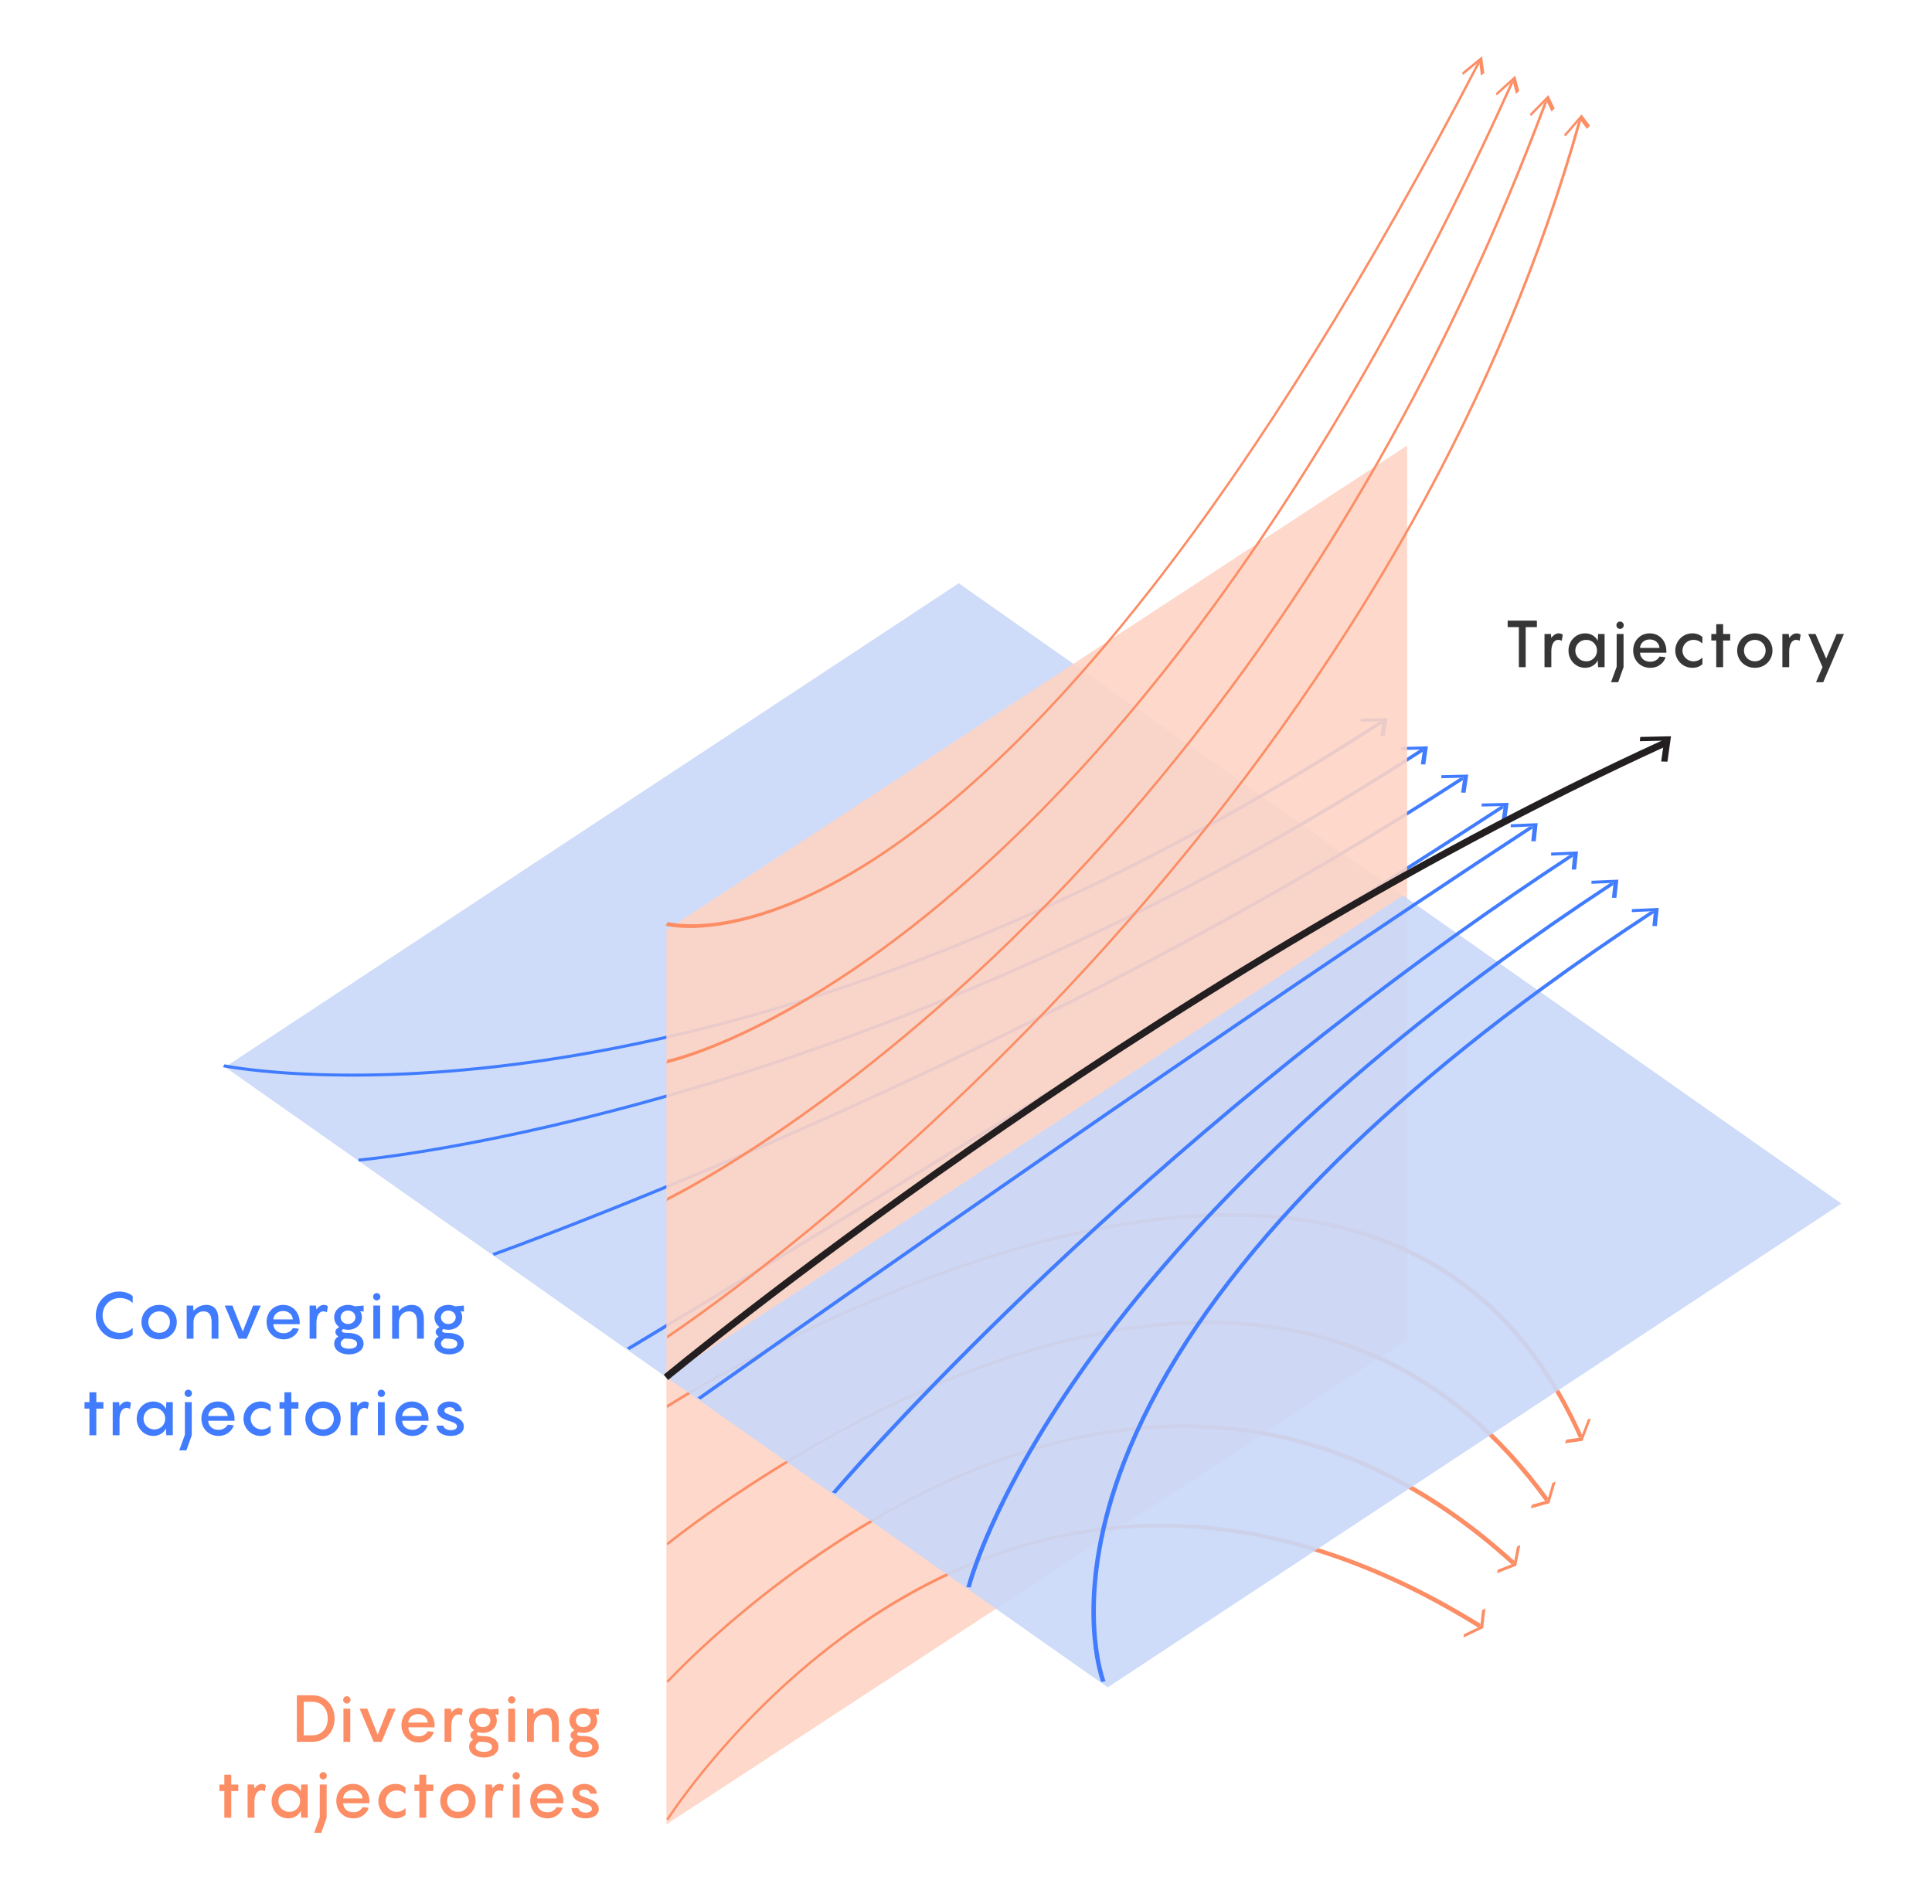 <?xml version="1.0" encoding="utf-8"?>
<!-- Generator: Adobe Illustrator 27.5.0, SVG Export Plug-In . SVG Version: 6.00 Build 0)  -->
<svg version="1.1" xmlns="http://www.w3.org/2000/svg" xmlns:xlink="http://www.w3.org/1999/xlink" x="0px" y="0px" width="560px"
	 height="551.98px" viewBox="0 0 560 551.98" style="enable-background:new 0 0 560 551.98;" xml:space="preserve">
<style type="text/css">
	.st0{display:none;}
	.st1{display:inline;}
	.st2{fill:#E6E6E6;}
	.st3{fill:#B3B3B3;}
	.st4{fill:#808080;}
	.st5{opacity:0.75;fill:url(#SVGID_1_);}
	.st6{fill:#FFFFFF;}
	.st7{fill:#8CC63F;}
	.st8{fill:none;stroke:#000000;stroke-miterlimit:10;}
	.st9{fill:#8CC63F;stroke:#231F20;stroke-miterlimit:10;}
	.st10{opacity:0.1;}
	.st11{opacity:0.1;fill:#FFFFFF;}
	.st12{fill:#8CC63F;stroke:#000000;stroke-miterlimit:10;}
	.st13{fill:#E1E9FF;}
	.st14{opacity:0.9;fill:#FED4C4;}
	.st15{fill:#417CFF;}
	.st16{fill:#FC8D64;}
	.st17{opacity:0.9;fill:#C9D8F8;}
	.st18{enable-background:new    ;}
	.st19{fill:none;stroke:#231F20;stroke-width:2;stroke-miterlimit:10;}
	.st20{fill:#231F20;}
	.st21{fill:#363636;}
	.st22{opacity:0.25;fill:none;stroke:#417CFF;stroke-miterlimit:10;}
	.st23{fill:none;stroke:#F5529A;stroke-width:1.3;stroke-miterlimit:10;}
	.st24{fill:#F5529A;}
	.st25{opacity:0.25;}
	.st26{fill:none;stroke:#417CFF;stroke-miterlimit:10;}
	.st27{fill:none;stroke:#417CFF;stroke-width:1.3;stroke-miterlimit:10;}
	.st28{fill:none;stroke:#FC8D64;stroke-width:1.3;stroke-miterlimit:10;}
	.st29{fill:#C9D8F8;}
	.st30{fill:none;stroke:#417CFF;stroke-linecap:round;stroke-miterlimit:10;}
	.st31{fill:none;stroke:#417CFF;stroke-linecap:round;stroke-miterlimit:10;stroke-dasharray:0,4.028;}
	.st32{fill:none;stroke:#000000;stroke-width:1.3;stroke-miterlimit:10;}
	.st33{fill:none;stroke:#78989F;stroke-width:1.3;stroke-miterlimit:10;}
	.st34{fill:#78989F;}
	.st35{fill:none;stroke:#50666A;stroke-width:1.3;stroke-miterlimit:10;}
	.st36{fill:#50666A;}
	.st37{fill:none;stroke:#283335;stroke-width:1.3;stroke-miterlimit:10;}
	.st38{fill:#283335;}
	.st39{fill:none;stroke:#C9D8F8;stroke-width:2;stroke-miterlimit:10;}
	.st40{fill:none;stroke:#FC8D64;stroke-width:1.75;stroke-miterlimit:10;}
	.st41{opacity:0.8;fill:#FFFFFF;}
	.st42{opacity:0.8;}
	.st43{fill:none;stroke:#7BA4FF;stroke-width:1.3;stroke-miterlimit:10;}
	.st44{fill:#7BA4FF;}
	.st45{fill:none;}
	.st46{fill:none;stroke:#F5529A;stroke-width:1.75;stroke-miterlimit:10;}
	.st47{fill:none;stroke:#8CADEC;stroke-width:0.5;stroke-miterlimit:10;}
	.st48{fill:#1A1A1A;}
	.st49{fill:#FC6034;}
	.st50{fill:#F7D426;}
	.st51{fill:none;stroke:#F7D426;stroke-miterlimit:10;}
	.st52{fill:#FF00FF;}
	.st53{display:inline;fill:none;stroke:#FF00FF;stroke-miterlimit:10;}
	.st54{display:inline;fill:none;stroke:#FF00FF;stroke-width:0.25;stroke-miterlimit:10;}
	.st55{display:inline;fill:#FF00FF;}
	.st56{display:inline;fill:none;stroke:#F7D426;stroke-miterlimit:10;}
	.st57{fill:#29ABE2;}
	.st58{fill:none;stroke:#FF8600;stroke-miterlimit:10;}
	.st59{fill:#FF8600;}
	.st60{fill:none;stroke:#FF00FF;stroke-miterlimit:10;}
	.st61{fill:none;stroke:#29ABE2;stroke-miterlimit:10;}
	.st62{display:inline;fill:#FFFFFF;}
</style>
<g id="Layer_5" class="st0">
</g>
<g id="Back">
</g>
<g id="Graphic">
	<polygon class="st14" points="193.16,528.853 407.862,388.392 407.862,258.777 193.16,399.239 	"/>
	<g>
		<g>
			<path class="st21" d="M445.476,181.792h-3.249v11.607h-1.976v-11.607h-3.248v-1.881h8.473V181.792z"/>
			<path class="st21" d="M452.981,184.015l-0.304,1.729c-0.19-0.113-0.57-0.266-0.988-0.266
				c-1.367,0-2.032,1.463-2.032,3.382v4.54h-1.976v-9.612h1.861l0.095,1.12
				c0.608-0.778,1.33-1.311,2.166-1.311C452.373,183.597,452.772,183.826,452.981,184.015z"/>
			<path class="st21" d="M459.461,183.597c1.729,0,3.097,0.95,3.647,2.166l0.114-1.976h1.88v9.612h-1.88
				l-0.114-1.995c-0.551,1.235-1.919,2.186-3.647,2.186c-2.755,0-4.825-2.242-4.825-4.997
				C454.636,185.839,456.707,183.597,459.461,183.597z M459.785,191.709c1.785,0,3.115-1.406,3.115-3.116
				c0-1.709-1.33-3.115-3.115-3.115c-1.824,0-3.173,1.406-3.173,3.115
				C456.612,190.303,457.96,191.709,459.785,191.709z"/>
			<path class="st21" d="M470.594,193.4l-1.558,4.369h-2.07l1.634-4.502v-9.479h1.994V193.4z
				 M468.524,181.242c0-0.589,0.475-1.063,1.063-1.063s1.064,0.475,1.064,1.063
				s-0.476,1.063-1.064,1.063S468.524,181.83,468.524,181.242z"/>
			<path class="st21" d="M483,189.202h-7.637c0.057,1.481,1.159,2.621,3.001,2.621
				c1.388,0,2.261-0.76,2.66-1.5l1.729,0.189c-0.323,1.33-1.823,3.078-4.407,3.078
				c-2.926,0-4.958-2.186-4.958-5.054c0-2.679,1.919-4.939,4.806-4.939
				c2.964,0,4.807,2.375,4.807,5.11V189.202z M475.364,187.815h5.642
				c-0.075-1.292-1.14-2.451-2.812-2.451C476.58,185.364,475.44,186.466,475.364,187.815z"/>
			<path class="st21" d="M490.847,185.478c-1.634,0-3.172,1.292-3.172,3.115
				c0,1.824,1.538,3.116,3.172,3.116c0.988,0,1.843-0.361,2.603-1.103v1.919
				c-0.684,0.646-1.671,1.064-2.906,1.064c-2.83,0-4.958-2.28-4.958-4.997
				c0-2.697,2.128-4.996,4.958-4.996c1.235,0,2.223,0.418,2.906,1.064v1.899
				C492.69,185.82,491.835,185.478,490.847,185.478z"/>
			<path class="st21" d="M501.507,185.668h-2.052v7.731h-1.995v-7.731h-1.425v-1.881h1.425v-2.85h1.995v2.85
				h2.052V185.668z"/>
			<path class="st21" d="M503.522,188.593c0-2.754,2.165-4.996,5.148-4.996
				c2.944,0,5.091,2.242,5.091,4.996c0,2.755-2.146,4.997-5.091,4.997
				C505.687,193.59,503.522,191.348,503.522,188.593z M511.786,188.593c0-1.709-1.33-3.115-3.115-3.115
				c-1.824,0-3.173,1.406-3.173,3.115c0,1.71,1.349,3.116,3.173,3.116
				C510.456,191.709,511.786,190.303,511.786,188.593z"/>
			<path class="st21" d="M521.932,184.015l-0.304,1.729c-0.19-0.113-0.57-0.266-0.988-0.266
				c-1.367,0-2.032,1.463-2.032,3.382v4.54h-1.976v-9.612h1.861l0.095,1.12
				c0.608-0.778,1.33-1.311,2.166-1.311C521.325,183.597,521.723,183.826,521.932,184.015z"/>
			<path class="st21" d="M526.246,183.787l3.077,7.143l3.021-7.143h2.128l-6.003,13.981h-2.09l1.881-4.388
				l-4.142-9.594H526.246z"/>
		</g>
	</g>
	<g>
		<path class="st15" d="M34.735,376.266c-2.716,0-4.996,2.128-4.996,5.054s2.28,5.053,4.996,5.053
			c1.9,0,3.135-0.873,3.725-1.463v2.014c-0.666,0.59-1.977,1.33-3.952,1.33
			c-3.78,0-6.743-3.039-6.743-6.934s2.963-6.934,6.743-6.934c1.976,0,3.286,0.74,3.952,1.329v2.014
			C37.87,377.12,36.635,376.266,34.735,376.266z"/>
		<path class="st15" d="M41.006,383.257c0-2.755,2.166-4.996,5.148-4.996c2.945,0,5.092,2.241,5.092,4.996
			c0,2.754-2.146,4.996-5.092,4.996C43.172,388.253,41.006,386.011,41.006,383.257z M49.27,383.257
			c0-1.71-1.33-3.115-3.115-3.115c-1.824,0-3.172,1.405-3.172,3.115
			c0,1.709,1.348,3.115,3.172,3.115C47.94,386.372,49.27,384.966,49.27,383.257z"/>
		<path class="st15" d="M63.311,382.421v5.643h-1.977v-4.769c0-2.317-0.93-3.153-2.317-3.153
			c-1.88,0-2.831,1.481-2.925,2.906v5.016h-1.977v-9.613h1.861l0.096,1.539
			c0.912-0.969,2.146-1.729,3.705-1.729C62.038,378.261,63.311,379.743,63.311,382.421z"/>
		<path class="st15" d="M75.567,378.451l-4.066,9.613h-2.299l-4.064-9.613h2.223l3.002,7.542l3.001-7.542
			H75.567z"/>
		<path class="st15" d="M86.872,383.865h-7.637c0.057,1.482,1.158,2.622,3.002,2.622
			c1.387,0,2.26-0.76,2.659-1.501l1.729,0.189c-0.323,1.33-1.823,3.078-4.407,3.078
			c-2.926,0-4.958-2.185-4.958-5.053c0-2.68,1.919-4.939,4.806-4.939c2.964,0,4.807,2.375,4.807,5.109
			V383.865z M79.235,382.478h5.643c-0.076-1.291-1.141-2.45-2.812-2.45
			C80.451,380.028,79.311,381.129,79.235,382.478z"/>
		<path class="st15" d="M95.041,378.679l-0.303,1.729c-0.19-0.114-0.57-0.266-0.988-0.266
			c-1.367,0-2.033,1.463-2.033,3.381v4.541h-1.975v-9.613h1.861l0.095,1.121
			c0.608-0.779,1.329-1.311,2.165-1.311C94.434,378.261,94.832,378.489,95.041,378.679z"/>
		<path class="st15" d="M105.396,380.218l-0.987-0.134c0.304,0.513,0.494,1.121,0.494,1.786
			c0,2.09-1.748,3.609-4.027,3.609c-0.494,0-0.969-0.076-1.387-0.209
			c-0.267,0.133-0.399,0.304-0.399,0.531c0,0.476,0.665,0.59,1.729,0.59
			c2.964,0,4.56,1.291,4.56,3.115c0,2.014-2.033,3.115-4.256,3.115s-4.255-1.102-4.255-3.115
			c0-1.025,0.532-1.672,1.196-2.09c-0.513-0.322-0.854-0.76-0.854-1.273
			c0-0.684,0.551-1.178,1.12-1.443c-0.893-0.646-1.462-1.652-1.462-2.83
			c0-2.109,1.747-3.609,4.009-3.609c0.721,0,1.387,0.152,1.956,0.418l2.564-0.229V380.218z
			 M103.022,381.87c0-1.141-0.969-1.957-2.146-1.957c-1.159,0-2.129,0.816-2.129,1.957
			c0,1.121,0.97,1.938,2.129,1.938C102.053,383.808,103.022,382.992,103.022,381.87z M100.249,388.044
			c-0.115,0-0.248,0-0.381-0.02c-0.513,0.248-1.121,0.799-1.121,1.445c0,0.949,0.951,1.5,2.375,1.5
			c1.426,0,2.375-0.475,2.375-1.426C103.497,388.443,102.223,388.044,100.249,388.044z"/>
		<path class="st15" d="M108.133,375.906c0-0.59,0.475-1.064,1.064-1.064c0.588,0,1.063,0.475,1.063,1.064
			c0,0.588-0.476,1.063-1.063,1.063C108.608,376.969,108.133,376.493,108.133,375.906z M110.185,388.064
			h-1.976v-9.613h1.976V388.064z"/>
		<path class="st15" d="M122.858,382.421v5.643h-1.977v-4.769c0-2.317-0.93-3.153-2.317-3.153
			c-1.88,0-2.831,1.481-2.925,2.906v5.016h-1.977v-9.613h1.861l0.096,1.539
			c0.912-0.969,2.146-1.729,3.705-1.729C121.584,378.261,122.858,379.743,122.858,382.421z"/>
		<path class="st15" d="M134.466,380.218l-0.987-0.134c0.304,0.513,0.494,1.121,0.494,1.786
			c0,2.09-1.748,3.609-4.027,3.609c-0.494,0-0.969-0.076-1.387-0.209
			c-0.267,0.133-0.399,0.304-0.399,0.531c0,0.476,0.665,0.59,1.729,0.59
			c2.964,0,4.56,1.291,4.56,3.115c0,2.014-2.033,3.115-4.256,3.115
			c-2.223,0-4.255-1.102-4.255-3.115c0-1.025,0.532-1.672,1.196-2.09
			c-0.513-0.322-0.854-0.76-0.854-1.273c0-0.684,0.551-1.178,1.12-1.443
			c-0.893-0.646-1.462-1.652-1.462-2.83c0-2.109,1.747-3.609,4.009-3.609
			c0.721,0,1.387,0.152,1.956,0.418l2.564-0.229V380.218z M132.092,381.87
			c0-1.141-0.969-1.957-2.146-1.957c-1.159,0-2.129,0.816-2.129,1.957c0,1.121,0.97,1.938,2.129,1.938
			C131.124,383.808,132.092,382.992,132.092,381.87z M129.319,388.044c-0.115,0-0.248,0-0.381-0.02
			c-0.513,0.248-1.121,0.799-1.121,1.445c0,0.949,0.951,1.5,2.375,1.5c1.426,0,2.375-0.475,2.375-1.426
			C132.567,388.443,131.293,388.044,129.319,388.044z"/>
		<path class="st15" d="M29.967,408.331h-2.052v7.732h-1.995v-7.732h-1.424v-1.881h1.424v-2.85h1.995
			v2.85h2.052V408.331z"/>
		<path class="st15" d="M37.966,406.679l-0.304,1.729c-0.189-0.113-0.57-0.266-0.988-0.266
			c-1.367,0-2.032,1.463-2.032,3.381v4.541h-1.976v-9.613h1.861l0.096,1.121
			c0.607-0.779,1.329-1.311,2.165-1.311C37.358,406.261,37.757,406.49,37.966,406.679z"/>
		<path class="st15" d="M44.446,406.261c1.729,0,3.096,0.949,3.646,2.166l0.114-1.977h1.881v9.613h-1.881
			l-0.114-1.996c-0.551,1.236-1.918,2.186-3.646,2.186c-2.756,0-4.826-2.242-4.826-4.996
			S41.69,406.261,44.446,406.261z M44.768,414.372c1.785,0,3.115-1.406,3.115-3.115
			s-1.33-3.115-3.115-3.115c-1.824,0-3.172,1.406-3.172,3.115S42.944,414.372,44.768,414.372z"/>
		<path class="st15" d="M55.579,416.064l-1.557,4.369h-2.071l1.634-4.502v-9.48h1.994V416.064z
			 M53.508,403.906c0-0.59,0.475-1.064,1.064-1.064c0.588,0,1.063,0.475,1.063,1.064
			c0,0.588-0.476,1.062-1.063,1.062C53.983,404.968,53.508,404.493,53.508,403.906z"/>
		<path class="st15" d="M67.985,411.865h-7.637c0.058,1.482,1.159,2.621,3.002,2.621
			c1.387,0,2.261-0.76,2.66-1.5l1.729,0.189c-0.323,1.33-1.824,3.078-4.408,3.078
			c-2.925,0-4.957-2.186-4.957-5.053c0-2.68,1.918-4.939,4.806-4.939c2.964,0,4.806,2.375,4.806,5.109
			V411.865z M60.348,410.478h5.643c-0.076-1.291-1.14-2.451-2.812-2.451
			C61.565,408.027,60.424,409.13,60.348,410.478z"/>
		<path class="st15" d="M75.832,408.142c-1.633,0-3.172,1.291-3.172,3.115s1.539,3.115,3.172,3.115
			c0.988,0,1.843-0.361,2.604-1.102v1.918c-0.685,0.646-1.672,1.064-2.907,1.064
			c-2.831,0-4.958-2.279-4.958-4.996c0-2.697,2.127-4.996,4.958-4.996
			c1.235,0,2.223,0.418,2.907,1.064v1.898C77.675,408.484,76.821,408.142,75.832,408.142z"/>
		<path class="st15" d="M86.492,408.331H84.44v7.732h-1.994v-7.732h-1.426v-1.881h1.426v-2.85h1.994v2.85
			h2.052V408.331z"/>
		<path class="st15" d="M88.506,411.257c0-2.754,2.166-4.996,5.148-4.996c2.945,0,5.092,2.242,5.092,4.996
			s-2.146,4.996-5.092,4.996C90.672,416.253,88.506,414.011,88.506,411.257z M96.77,411.257
			c0-1.709-1.33-3.115-3.115-3.115c-1.824,0-3.172,1.406-3.172,3.115s1.348,3.115,3.172,3.115
			C95.44,414.372,96.77,412.966,96.77,411.257z"/>
		<path class="st15" d="M106.916,406.679l-0.303,1.729c-0.19-0.113-0.57-0.266-0.988-0.266
			c-1.367,0-2.033,1.463-2.033,3.381v4.541h-1.975v-9.613h1.861l0.095,1.121
			c0.608-0.779,1.329-1.311,2.165-1.311C106.309,406.261,106.707,406.49,106.916,406.679z"/>
		<path class="st15" d="M109.463,403.906c0-0.59,0.475-1.064,1.064-1.064c0.588,0,1.063,0.475,1.063,1.064
			c0,0.588-0.476,1.062-1.063,1.062C109.938,404.968,109.463,404.493,109.463,403.906z M111.515,416.064
			h-1.976v-9.613h1.976V416.064z"/>
		<path class="st15" d="M124.206,411.865h-7.637c0.058,1.482,1.159,2.621,3.002,2.621
			c1.387,0,2.261-0.76,2.66-1.5l1.729,0.189c-0.323,1.33-1.824,3.078-4.408,3.078
			c-2.925,0-4.957-2.186-4.957-5.053c0-2.68,1.918-4.939,4.806-4.939c2.964,0,4.806,2.375,4.806,5.109
			V411.865z M116.569,410.478h5.643c-0.076-1.291-1.14-2.451-2.812-2.451
			C117.786,408.027,116.645,409.13,116.569,410.478z"/>
		<path class="st15" d="M128.483,413.271c0.189,0.779,0.987,1.311,2.223,1.311
			c0.969,0,1.747-0.379,1.747-1.064c0-0.91-0.874-1.119-2.85-1.805
			c-1.52-0.494-2.792-1.234-2.792-2.791c0-1.654,1.672-2.66,3.4-2.66
			c2.223,0,3.59,1.254,3.686,2.83h-1.995c-0.076-0.797-0.874-1.178-1.614-1.178
			c-0.703,0-1.482,0.342-1.482,1.008c0,0.76,0.816,0.93,2.793,1.672
			c1.957,0.684,2.85,1.633,2.85,2.963c0,1.709-1.652,2.697-3.781,2.697
			c-2.317,0-3.97-1.006-4.16-2.982H128.483z"/>
	</g>
	<g>
		<g>
			<path class="st16" d="M96.983,498.18c0,3.78-2.603,6.744-6.439,6.744h-4.503v-13.488h4.503
				C94.38,491.436,96.983,494.4,96.983,498.18z M95.007,498.18c0-3.04-1.919-4.863-4.464-4.863
				h-2.508v9.727h2.508C93.088,503.043,95.007,501.219,95.007,498.18z"/>
			<path class="st16" d="M99.473,492.766c0-0.589,0.476-1.064,1.064-1.064s1.063,0.476,1.063,1.064
				s-0.475,1.063-1.063,1.063S99.473,493.355,99.473,492.766z M101.525,504.924h-1.976v-9.613h1.976
				V504.924z"/>
			<path class="st16" d="M114.671,495.311l-4.065,9.613h-2.299l-4.065-9.613h2.224l3.001,7.542l3.002-7.542
				H114.671z"/>
			<path class="st16" d="M125.977,500.726h-7.637c0.057,1.481,1.158,2.621,3.001,2.621
				c1.387,0,2.261-0.76,2.66-1.501l1.729,0.19c-0.323,1.33-1.824,3.078-4.407,3.078
				c-2.926,0-4.958-2.186-4.958-5.054c0-2.679,1.918-4.939,4.806-4.939
				c2.964,0,4.807,2.375,4.807,5.11V500.726z M118.34,499.339h5.642
				c-0.076-1.292-1.14-2.451-2.812-2.451C119.556,496.888,118.415,497.99,118.34,499.339z"/>
			<path class="st16" d="M134.148,495.539l-0.304,1.729c-0.19-0.114-0.57-0.266-0.988-0.266
				c-1.367,0-2.032,1.463-2.032,3.381v4.541h-1.976v-9.613h1.861l0.095,1.121
				c0.608-0.778,1.33-1.311,2.166-1.311C133.54,495.121,133.939,495.349,134.148,495.539z"/>
			<path class="st16" d="M144.501,497.078l-0.987-0.134c0.304,0.514,0.494,1.121,0.494,1.786
				c0,2.09-1.748,3.609-4.027,3.609c-0.494,0-0.969-0.076-1.387-0.209
				c-0.267,0.133-0.399,0.304-0.399,0.532c0,0.475,0.665,0.589,1.729,0.589
				c2.964,0,4.56,1.292,4.56,3.115c0,2.014-2.032,3.116-4.255,3.116s-4.256-1.103-4.256-3.116
				c0-1.025,0.532-1.672,1.197-2.09c-0.514-0.322-0.855-0.76-0.855-1.272
				c0-0.684,0.551-1.178,1.121-1.443c-0.893-0.646-1.463-1.653-1.463-2.831
				c0-2.108,1.748-3.609,4.009-3.609c0.722,0,1.387,0.152,1.956,0.418l2.564-0.229V497.078z
				 M142.127,498.731c0-1.14-0.969-1.957-2.146-1.957c-1.159,0-2.128,0.817-2.128,1.957
				c0,1.121,0.969,1.938,2.128,1.938C141.159,500.668,142.127,499.852,142.127,498.731z M139.354,504.905
				c-0.114,0-0.247,0-0.38-0.019c-0.514,0.247-1.121,0.798-1.121,1.444c0,0.949,0.95,1.5,2.375,1.5
				s2.374-0.475,2.374-1.425C142.602,505.304,141.33,504.905,139.354,504.905z"/>
			<path class="st16" d="M147.239,492.766c0-0.589,0.476-1.064,1.064-1.064s1.063,0.476,1.063,1.064
				s-0.475,1.063-1.063,1.063S147.239,493.355,147.239,492.766z M149.291,504.924h-1.976v-9.613h1.976
				V504.924z"/>
			<path class="st16" d="M161.962,499.282v5.643h-1.976v-4.769c0-2.317-0.931-3.153-2.317-3.153
				c-1.881,0-2.831,1.481-2.926,2.906v5.016h-1.976v-9.613h1.861l0.096,1.539
				c0.911-0.969,2.146-1.729,3.704-1.729C160.69,495.121,161.962,496.603,161.962,499.282z"/>
			<path class="st16" d="M173.572,497.078l-0.987-0.134c0.304,0.514,0.494,1.121,0.494,1.786
				c0,2.09-1.748,3.609-4.027,3.609c-0.494,0-0.969-0.076-1.387-0.209
				c-0.267,0.133-0.399,0.304-0.399,0.532c0,0.475,0.665,0.589,1.729,0.589
				c2.964,0,4.56,1.292,4.56,3.115c0,2.014-2.032,3.116-4.255,3.116s-4.256-1.103-4.256-3.116
				c0-1.025,0.532-1.672,1.197-2.09c-0.514-0.322-0.855-0.76-0.855-1.272
				c0-0.684,0.551-1.178,1.121-1.443c-0.893-0.646-1.463-1.653-1.463-2.831
				c0-2.108,1.748-3.609,4.009-3.609c0.722,0,1.387,0.152,1.956,0.418l2.564-0.229V497.078z
				 M171.198,498.731c0-1.14-0.969-1.957-2.146-1.957c-1.159,0-2.128,0.817-2.128,1.957
				c0,1.121,0.969,1.938,2.128,1.938C170.229,500.668,171.198,499.852,171.198,498.731z M168.424,504.905
				c-0.114,0-0.247,0-0.38-0.019c-0.514,0.247-1.121,0.798-1.121,1.444c0,0.949,0.95,1.5,2.375,1.5
				s2.374-0.475,2.374-1.425C171.672,505.304,170.4,504.905,168.424,504.905z"/>
			<path class="st16" d="M69.073,519.193h-2.052v7.731h-1.994v-7.731h-1.425v-1.881h1.425v-2.85h1.994v2.85
				h2.052V519.193z"/>
			<path class="st16" d="M77.072,517.539l-0.304,1.729c-0.189-0.113-0.569-0.266-0.987-0.266
				c-1.368,0-2.033,1.463-2.033,3.382v4.54h-1.976v-9.612h1.861l0.096,1.12
				c0.607-0.778,1.329-1.311,2.165-1.311C76.464,517.121,76.863,517.35,77.072,517.539z"/>
			<path class="st16" d="M83.551,517.121c1.729,0,3.096,0.95,3.647,2.166l0.113-1.976h1.881v9.612h-1.881
				l-0.113-1.995c-0.552,1.235-1.919,2.186-3.647,2.186c-2.755,0-4.825-2.242-4.825-4.997
				C78.726,519.364,80.796,517.121,83.551,517.121z M83.874,525.234c1.786,0,3.116-1.406,3.116-3.116
				c0-1.709-1.33-3.115-3.116-3.115c-1.823,0-3.172,1.406-3.172,3.115
				C80.702,523.827,82.05,525.234,83.874,525.234z"/>
			<path class="st16" d="M94.685,526.924l-1.558,4.369h-2.071l1.634-4.502v-9.479h1.995V526.924z
				 M92.614,514.766c0-0.589,0.476-1.063,1.064-1.063s1.063,0.475,1.063,1.063
				s-0.475,1.063-1.063,1.063S92.614,515.355,92.614,514.766z"/>
			<path class="st16" d="M107.091,522.726h-7.637c0.057,1.481,1.158,2.621,3.001,2.621
				c1.387,0,2.261-0.76,2.66-1.5l1.729,0.189c-0.323,1.33-1.824,3.078-4.407,3.078
				c-2.926,0-4.958-2.186-4.958-5.054c0-2.679,1.918-4.939,4.806-4.939
				c2.964,0,4.807,2.375,4.807,5.11V522.726z M99.455,521.339h5.642
				c-0.076-1.292-1.14-2.451-2.812-2.451C100.67,518.888,99.53,519.991,99.455,521.339z"/>
			<path class="st16" d="M114.939,519.002c-1.634,0-3.173,1.292-3.173,3.115
				c0,1.824,1.539,3.116,3.173,3.116c0.987,0,1.842-0.361,2.603-1.103v1.919
				c-0.685,0.646-1.672,1.064-2.907,1.064c-2.83,0-4.958-2.28-4.958-4.997
				c0-2.697,2.128-4.996,4.958-4.996c1.235,0,2.223,0.418,2.907,1.064v1.899
				C116.781,519.344,115.926,519.002,114.939,519.002z"/>
			<path class="st16" d="M125.597,519.193h-2.052v7.731h-1.994v-7.731h-1.425v-1.881h1.425v-2.85h1.994
				v2.85h2.052V519.193z"/>
			<path class="st16" d="M127.613,522.117c0-2.754,2.165-4.996,5.147-4.996c2.945,0,5.092,2.242,5.092,4.996
				c0,2.755-2.146,4.997-5.092,4.997C129.778,527.115,127.613,524.872,127.613,522.117z M135.876,522.117
				c0-1.709-1.33-3.115-3.116-3.115c-1.823,0-3.172,1.406-3.172,3.115
				c0,1.71,1.349,3.116,3.172,3.116C134.546,525.234,135.876,523.827,135.876,522.117z"/>
			<path class="st16" d="M146.023,517.539l-0.304,1.729c-0.19-0.113-0.57-0.266-0.988-0.266
				c-1.367,0-2.032,1.463-2.032,3.382v4.54h-1.976v-9.612h1.861l0.095,1.12
				c0.608-0.778,1.33-1.311,2.166-1.311C145.415,517.121,145.814,517.35,146.023,517.539z"/>
			<path class="st16" d="M148.569,514.766c0-0.589,0.476-1.063,1.064-1.063s1.063,0.475,1.063,1.063
				s-0.475,1.063-1.063,1.063S148.569,515.355,148.569,514.766z M150.621,526.924h-1.976v-9.612h1.976
				V526.924z"/>
			<path class="st16" d="M163.312,522.726h-7.637c0.057,1.481,1.158,2.621,3.001,2.621
				c1.387,0,2.261-0.76,2.66-1.5l1.729,0.189c-0.323,1.33-1.824,3.078-4.407,3.078
				c-2.926,0-4.958-2.186-4.958-5.054c0-2.679,1.918-4.939,4.806-4.939
				c2.964,0,4.807,2.375,4.807,5.11V522.726z M155.675,521.339h5.642
				c-0.076-1.292-1.14-2.451-2.812-2.451C156.891,518.888,155.75,519.991,155.675,521.339z"/>
			<path class="st16" d="M167.588,524.131c0.189,0.779,0.987,1.312,2.223,1.312
				c0.969,0,1.747-0.38,1.747-1.064c0-0.911-0.873-1.12-2.85-1.805
				c-1.52-0.494-2.792-1.234-2.792-2.792c0-1.653,1.672-2.66,3.4-2.66
				c2.223,0,3.591,1.254,3.686,2.831h-1.995c-0.076-0.798-0.874-1.178-1.614-1.178
				c-0.703,0-1.482,0.342-1.482,1.007c0,0.76,0.817,0.931,2.793,1.672
				c1.957,0.684,2.85,1.633,2.85,2.963c0,1.71-1.652,2.698-3.78,2.698
				c-2.318,0-3.971-1.007-4.16-2.983H167.588z"/>
		</g>
	</g>
	<polygon class="st17" points="193.148,399.235 405.809,258.991 277.893,169.079 65.232,309.323 	"/>
	<path class="st16" d="M193.356,407.257l-0.006,0.897c0.504-0.328,51.382-32.839,109.156-47.848
		c33.926-8.816,63.551-9.952,88.047-3.382c6.69,1.792,13.002,4.164,18.926,7.109
		c21.027,10.453,37.18,28.132,48.169,52.767l0.598-0.084l0.313-0.822
		c-11.162-24.99-27.621-42.845-49.08-53.28c-5.726-2.784-11.807-5.04-18.239-6.763
		c-24.584-6.594-54.317-5.449-88.357,3.392C244.933,374.298,193.86,406.936,193.356,407.257"/>
	<polyline class="st16" points="460.254,411.436 458.558,415.894 458.246,416.716 457.648,416.8 
		454.054,417.308 453.584,418.395 458.691,417.67 461.142,411.234 460.254,411.436 	"/>
	<path class="st16" d="M217.92,429.722c-15.159,9.845-24.434,17.373-24.629,17.531l0.182,0.756
		c0.192-0.156,9.397-7.63,24.465-17.415c17.132-11.125,41.84-25.237,69.481-34.971
		c30.513-10.743,58.568-14.122,83.393-10.048c9.864,1.621,19.221,4.427,28.052,8.404
		c18.799,8.465,35.208,22.235,48.998,41.164l0.633-0.173l0.232-0.798
		c-13.698-18.789-29.971-32.508-48.601-41.013c-9.013-4.115-18.578-7.01-28.669-8.668
		c-24.919-4.093-53.096-0.696-83.743,10.096C259.962,404.361,235.143,418.537,217.92,429.722"/>
	<polyline class="st16" points="449.986,429.835 448.728,434.172 448.496,434.97 447.863,435.143 
		444.07,436.177 443.7,437.241 449.095,435.769 450.914,429.516 449.986,429.835 	"/>
	<path class="st16" d="M242.811,446.547c-11.091,7.203-20.471,14.422-27.53,20.279
		c-12.902,10.713-20.898,19.196-21.961,20.34c-0.075,0.081-0.116,0.125-0.121,0.131l0.121,0.15
		l0.303,0.375c0.081-0.089,8.155-8.878,21.839-20.239c7.014-5.821,16.325-12.988,27.342-20.142
		c8.851-5.747,18.802-11.487,29.542-16.509c27.1-12.675,53.586-18.291,78.732-16.703
		c4.728,0.298,9.412,0.853,14.045,1.663c26.035,4.55,50.529,17.155,73,37.587l0.637-0.249
		l0.153-0.785c-22.281-20.245-46.55-32.816-72.341-37.493c-4.911-0.891-9.878-1.496-14.896-1.812
		c-25.267-1.596-51.894,4.057-79.142,16.797C261.73,434.988,251.719,440.762,242.811,446.547"/>
	<polyline class="st16" points="439.718,448.315 438.913,452.442 438.76,453.228 438.123,453.477 
		434.152,455.032 433.89,456.058 439.5,453.867 440.674,447.873 439.718,448.315 	"/>
	<path class="st16" d="M253.706,467.598c-36.232,23.532-57.798,55.49-60.357,59.41
		c-0.157,0.24-0.242,0.375-0.255,0.396l0.693,0.165c0.018-0.029,0.175-0.275,0.466-0.715
		c3.341-5.044,24.469-35.653,59.445-58.365c2.456-1.595,4.986-3.154,7.577-4.659
		c19.783-11.497,40.398-18.334,61.427-20.392c3.801-0.372,7.616-0.588,11.441-0.647
		c30.829-0.476,62.539,9.277,94.259,28.984l0.662-0.316l0.083-0.738
		c-31.774-19.737-63.557-29.499-94.466-29.017c-3.381,0.053-6.752,0.228-10.114,0.524
		c-21.645,1.906-42.876,8.843-63.245,20.686C258.713,464.43,256.179,465.992,253.706,467.598"/>
	<polyline class="st16" points="429.592,466.758 429.147,470.722 429.064,471.459 428.402,471.776 
		424.349,473.715 424.175,474.708 429.912,471.961 430.554,466.232 429.592,466.758 	"/>
	<polygon class="st17" points="321.075,489.139 533.736,348.895 405.82,258.983 193.159,399.227 	"/>
	<g>
		<g>
			<g class="st18">
				<g>
					<path class="st15" d="M400.759,209.063l-0.9,0.021c-11.465,7.434-22.968,14.493-34.487,21.164
						c-33.564,19.438-67.273,35.594-100.61,48.199c-36.046,13.623-71.741,23.162-106.102,28.334
						c-55.499,8.358-89.65,2.488-93.271,1.805c-0.194-0.037-0.301-0.058-0.318-0.062l-0.23,0.419
						l-0.045,0.081l-0.185,0.338c0.031,0.007,0.337,0.068,0.91,0.169
						c5.865,1.034,39.693,6.169,93.247-1.884c34.495-5.186,70.325-14.748,106.495-28.419
						c33.468-12.646,67.303-28.858,100.983-48.37c11.496-6.66,22.972-13.703,34.412-21.122
						L400.759,209.063"/>
					<polyline class="st15" points="402.188,208.156 394.399,208.336 394.362,209.21 399.859,209.084 
						400.759,209.063 400.659,209.738 400.12,213.377 401.411,213.408 402.188,208.156 					"/>
					<path class="st15" d="M412.463,217.258l-0.916,0.023c-11.609,7.528-23.114,14.574-34.462,21.169
						c-71.153,41.353-136.035,64.929-180.45,77.839c-55.986,16.265-92.406,19.546-92.769,19.579
						l0.058,0.553l0.032,0.311c0.019-0.001,0.141-0.012,0.363-0.034
						c3.943-0.382,39.549-4.15,92.708-19.595c44.536-12.934,109.599-36.572,180.935-78.04
						c11.327-6.585,22.816-13.62,34.402-21.132L412.463,217.258"/>
					<polyline class="st15" points="413.892,216.351 406.095,216.544 406.058,217.418 411.547,217.281 
						412.463,217.258 412.365,217.932 411.836,221.572 413.128,221.603 413.892,216.351 					"/>
					<path class="st15" d="M424.155,225.445l-0.897,0.019c-11.296,7.331-22.776,14.442-34.296,21.301
						c-119.541,71.17-244.88,116.02-246.254,116.507l0.433,0.609l0.115,0.161
						c0.014-0.005,0.039-0.014,0.077-0.027c3.761-1.346,127.989-46.073,246.506-116.636
						c11.502-6.848,22.934-13.93,34.213-21.248L424.155,225.445"/>
					<polyline class="st15" points="425.589,224.542 417.795,224.709 417.758,225.583 423.257,225.464 
						424.155,225.445 424.051,226.131 423.503,229.758 424.8,229.794 425.589,224.542 					"/>
					<path class="st15" d="M435.858,233.64l-0.898,0.022c-10.591,6.898-21.931,14.186-33.727,21.696
						c-94.493,60.16-218.192,134.5-219.59,135.339l0.823,0.639
						c1.398-0.84,125.125-75.198,219.637-135.37c11.773-7.495,23.085-14.766,33.658-21.651
						L435.858,233.64"/>
					<polyline class="st15" points="437.287,232.732 429.498,232.921 429.46,233.795 434.96,233.662 
						435.858,233.64 435.76,234.316 435.232,237.953 436.523,237.985 437.287,232.732 					"/>
					<path class="st15" d="M479.4,264.128l-1.015,0.044c-11.37,7.464-22.188,14.966-32.44,22.493
						c-30.041,22.06-55.212,44.338-75.1,66.493c-21.488,23.951-36.894,47.813-45.784,70.929
						c-13.801,35.887-7.406,58.918-6.089,62.912c0.129,0.391,0.209,0.599,0.217,0.62l0.509-0.111
						l0.113-0.025l0.641-0.141c-0.005-0.012-0.035-0.087-0.083-0.223
						c-0.895-2.503-8.34-25.767,5.967-62.932c8.87-23.021,24.232-46.798,45.656-70.658
						c19.818-22.071,44.896-44.27,74.828-66.252c10.273-7.544,21.118-15.064,32.518-22.543
						L479.4,264.128"/>
					<polyline class="st15" points="480.793,263.195 472.999,263.534 472.999,264.407 478.385,264.173 
						479.4,264.128 479.338,264.735 478.957,268.444 480.251,268.45 480.793,263.195 					"/>
					<path class="st15" d="M467.696,255.933l-1,0.042c-11.518,7.56-22.328,15.071-32.465,22.489
						c-63.841,46.716-101.096,89.825-121.797,119.449c-24.72,35.359-31.556,59.271-32.261,61.921
						c-0.04,0.149-0.06,0.231-0.063,0.244l0.461,0.034l0.82,0.061
						c0.056-0.249,6.202-24.728,32.234-61.967c20.656-29.546,57.813-72.536,121.482-119.129
						c10.154-7.431,20.979-14.951,32.522-22.525L467.696,255.933"/>
					<polyline class="st15" points="469.089,255 461.296,255.33 461.296,256.204 466.697,255.975 
						467.696,255.933 467.629,256.551 467.228,260.249 468.528,260.259 469.089,255 					"/>
					<path class="st15" d="M456.005,247.747l-1.018,0.046c-11.221,7.359-22.097,14.83-32.63,22.357
						c-108.535,77.553-179.071,159.875-181.195,162.368c-0.021,0.025-0.036,0.042-0.043,0.051l0.234,0.083
						l0.885,0.314c0.77-0.911,71.522-83.982,180.99-162.206
						c10.549-7.539,21.477-15.044,32.717-22.415L456.005,247.747"/>
					<polyline class="st15" points="457.391,246.809 449.597,247.157 449.603,248.034 454.987,247.792 
						456.005,247.747 455.944,248.344 455.568,252.058 456.862,252.064 457.391,246.809 					"/>
					<path class="st15" d="M444.301,239.552l-1.016,0.043c-10.55,6.895-21.704,14.281-33.197,21.964
						c-92.315,61.71-206.644,142.649-207.935,143.563l0.916,0.579
						c1.291-0.915,115.592-81.835,207.893-143.53c11.516-7.698,22.705-15.106,33.274-22.012
						L444.301,239.552"/>
					<polyline class="st15" points="445.693,238.619 437.894,238.945 437.901,239.822 443.285,239.595 
						444.301,239.552 444.236,240.158 443.839,243.863 445.139,243.873 445.693,238.619 					"/>
				</g>
			</g>
		</g>
	</g>
	<polygon class="st14" points="193.16,399.23 407.862,258.769 407.862,129.154 193.16,269.615 	"/>
	<path class="st19" d="M482.73,215.315c-151.13,69.075-289.7,183.951-289.7,183.951"/>
	<g>
		<g class="st18">
			<g>
				<path class="st16" d="M457.966,34.703l-0.597,0.692c-10.944,38.879-27.055,77.508-48.046,115.249
					c-5.91,10.625-12.208,21.183-18.884,31.652c-24.457,38.361-54.049,75.675-87.948,110.911
					c-57.748,60.018-108.651,93.61-109.156,93.938l0.007,0.888c0.504-0.334,51.576-34.03,109.492-94.218
					c34.021-35.358,63.727-72.813,88.278-111.315c6.423-10.071,12.496-20.221,18.212-30.435
					c21.425-38.286,37.842-77.487,48.956-116.947L457.966,34.703"/>
				<polyline class="st16" points="458.409,33.172 453.306,39.077 453.777,39.552 457.368,35.394 457.966,34.703 
					458.28,35.117 459.986,37.367 460.867,36.419 458.409,33.172 				"/>
				<path class="st16" d="M448.198,29.123l-0.633,0.65c-13.686,36.646-29.973,71.552-48.635,104.285
					c-8.884,15.582-18.306,30.671-28.242,45.221c-24.788,36.299-52.815,69.34-83.308,98.221
					c-27.651,26.182-52.381,44.176-69.525,55.31c-15.057,9.778-24.263,14.265-24.455,14.358
					l-0.181,0.992c0.195-0.096,9.47-4.611,24.636-14.46c17.223-11.185,42.039-29.245,69.775-55.505
					c30.634-29.003,58.789-62.189,83.678-98.628c10.174-14.896,19.812-30.357,28.885-46.327
					c18.493-32.551,34.643-67.231,48.239-103.618L448.198,29.123"/>
				<polyline class="st16" points="448.796,27.547 443.404,33.08 443.774,33.664 447.566,29.773 
					448.198,29.123 448.431,29.62 449.695,32.318 450.622,31.433 448.796,27.547 				"/>
				<path class="st16" d="M438.445,23.522L437.803,24.104c-22.316,49.361-46.656,93.583-72.525,131.807
					c-4.728,6.986-9.506,13.771-14.334,20.351c-25.113,34.226-51.575,63.001-78.661,85.522
					c-10.761,8.949-20.732,16.15-29.6,21.909c-10.987,7.135-20.282,12.056-27.282,15.339
					c-13.715,6.438-21.828,8.149-21.909,8.165l-0.302,0.768l-0.121,0.307
					c0.005-0.001,0.046-0.01,0.121-0.026c1.064-0.237,9.064-2.143,21.969-8.195
					c7.056-3.302,16.438-8.269,27.522-15.466c8.911-5.787,18.925-13.016,29.731-21.997
					c27.241-22.645,53.851-51.566,79.092-85.961c5.13-6.99,10.202-14.207,15.219-21.652
					c25.631-38.036,49.746-81.935,71.878-130.868L438.445,23.522"/>
				<polyline class="st16" points="439.19,21.918 433.576,27.016 433.839,27.701 437.803,24.104 438.445,23.522 
					438.6,24.106 439.416,27.181 440.365,26.387 439.19,21.918 				"/>
				<path class="st16" d="M428.731,17.895l-0.662,0.543c-31.661,60.867-63.327,111.776-94.127,151.316
					c-3.653,4.691-7.297,9.227-10.928,13.602c-21.187,25.534-41.963,45.668-61.902,59.983
					c-2.591,1.86-5.109,3.577-7.565,5.172c-36.429,23.657-57.869,19.268-59.809,18.798
					c-0.085-0.021-0.133-0.034-0.143-0.037l-0.145,0.224l-0.292,0.448l-0.255,0.393
					c0.013,0.004,0.099,0.028,0.256,0.064c2.561,0.594,24.151,4.533,60.388-19
					c2.468-1.603,5.01-3.34,7.613-5.209c20.525-14.725,41.916-35.563,63.718-62.048
					c3.193-3.879,6.394-7.878,9.603-11.998c30.88-39.645,62.619-90.657,94.333-151.625L428.731,17.895"
					/>
				<polyline class="st16" points="429.578,16.299 423.842,20.996 424.024,21.758 428.07,18.438 
					428.731,17.895 428.815,18.525 429.266,21.906 430.227,21.183 429.578,16.299 				"/>
			</g>
		</g>
	</g>
	<path class="st20" d="M484.35,213.433l-8.906,0.197l-0.14,1.228l5.705-0.123l1.352-0.029l-0.128,0.896
		l-0.542,3.81l-0.074,0.516l-0.117,0.817l1.812,0.048l0.025-0.175l0.173-1.225L484.35,213.433"/>
</g>
<g id="Text">
</g>
<g id="Annotations" class="st0">
	<rect x="223.515" y="-175.231" class="st54" width="18" height="507.343"/>
	<rect x="-918.485" y="305.54" class="st54" width="1159.736" height="27"/>
	<rect x="346.888" y="452.448" class="st54" width="18" height="507.343"/>
	<rect x="-935.112" y="452.815" class="st54" width="1300.101" height="27"/>
</g>
</svg>
